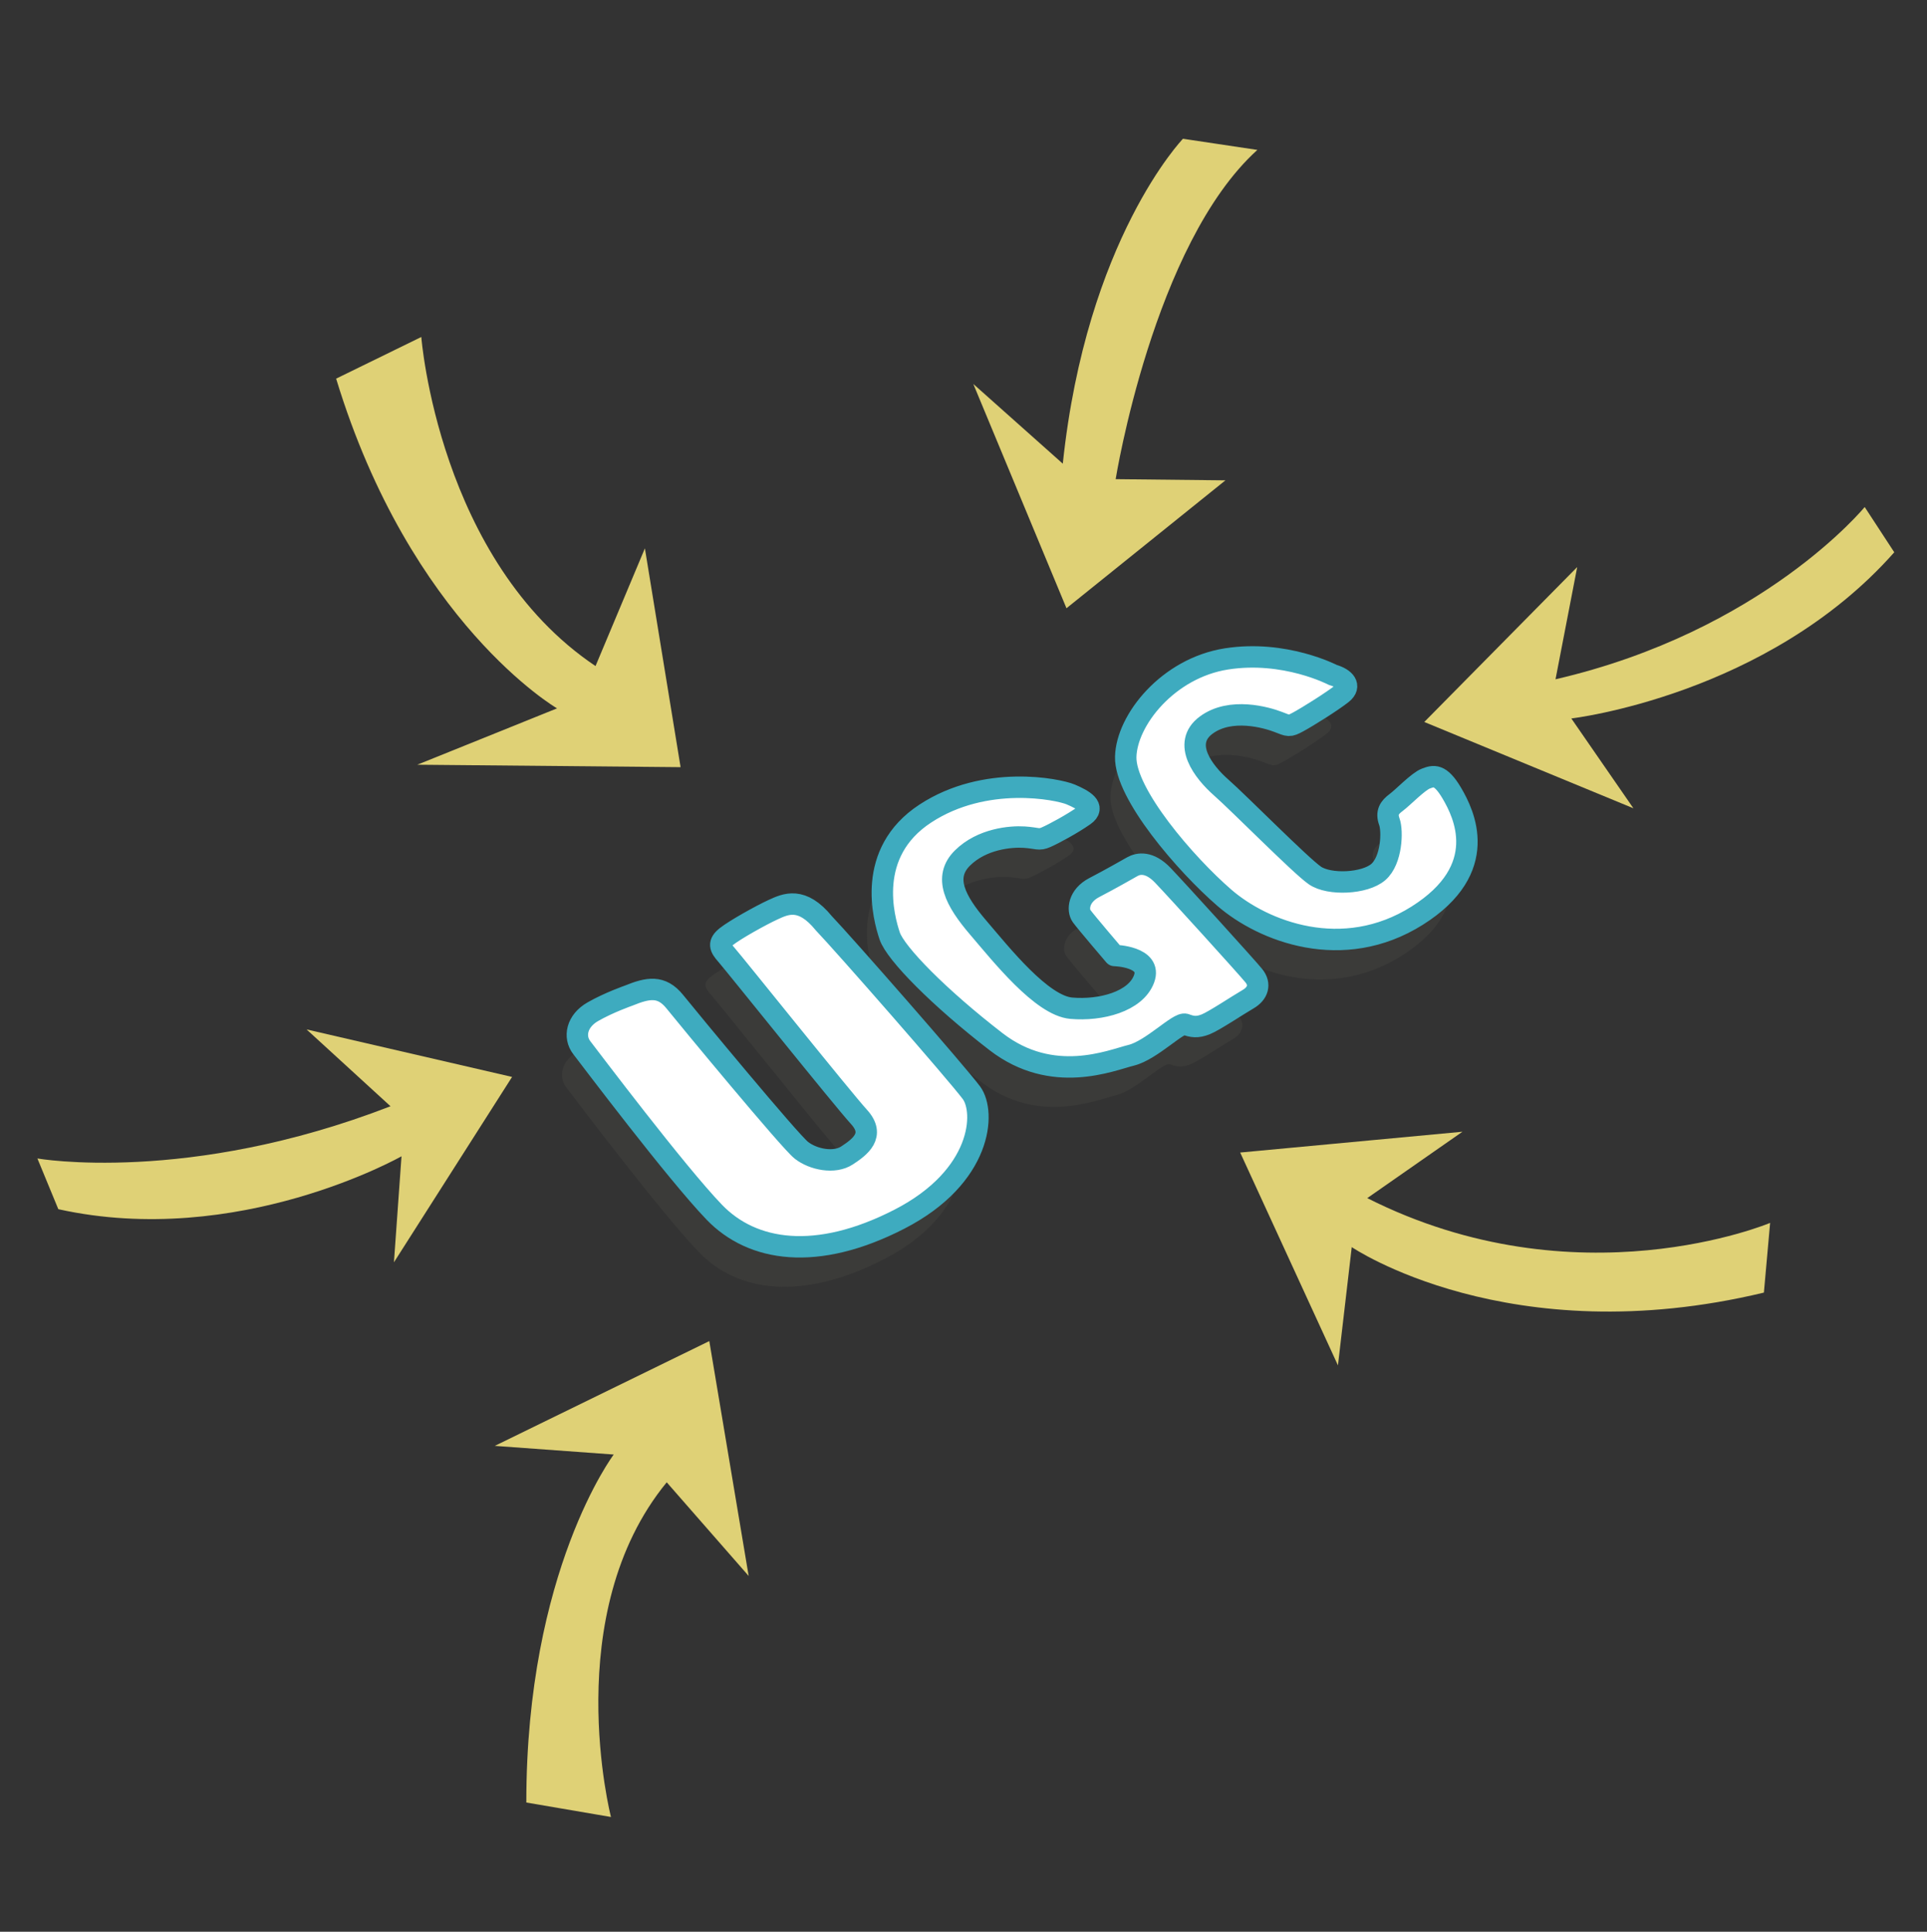 <svg width="375" height="376" fill="none" xmlns="http://www.w3.org/2000/svg"><rect width="100%" height="100%" fill="#333333" stroke="none"/><path d="M119.627 201.12c2.471-1.953 6.088-1.621 8.714 1.645 2.628 3.267 22.33 27.118 24.632 28.917 2.301 1.798 6.411 2.62 8.881.992 2.47-1.627 5.6-3.906 2.314-7.501-3.284-3.594-24.464-30.059-25.778-31.529-1.312-1.471-1.641-2.286.006-3.589 1.647-1.302 6.587-4.07 9.054-5.208 2.468-1.139 5.598-2.602 9.866 2.625 4.268 5.228 25.945 29.245 28.737 33.002 2.791 3.756 2.113 16.319-14.019 24.615-16.134 8.296-28.631 6.32-36.021-1.359-7.39-7.68-24.136-29.895-25.777-32.017-1.642-2.124-.979-5.224 2.149-7.013 3.127-1.79 7.242-3.58 7.242-3.58Zm85.762-38.701c2.492 1.06 4.931 2.455 2.625 4.083-2.305 1.628-5.928 3.58-7.409 4.23-1.481.651-1.645.162-4.275-.007-2.631-.167-8.226.314-12.015 4.062-3.789 3.747-1.414 8.318 3.062 13.546 4.477 5.229 12.357 15.192 18.114 15.691 5.756.499 12.503-1.286 14.155-5.689 1.651-4.402-5.75-4.576-5.75-4.576s-5.584-6.535-6.404-7.677c-.818-1.143-.651-3.917 2.477-5.544 3.128-1.629 6.256-3.418 7.408-4.069 1.153-.65 3.29-1.07 5.919 1.674 2.63 2.744 16.423 17.939 17.736 19.572 1.314 1.634.818 3.428-1.158 4.567-1.975 1.138-6.587 4.231-8.233 4.882-1.645.65-2.632.486-3.947-.006-1.315-.491-6.588 5.049-10.537 6.021-3.948.973-15.306 5.851-26.315-2.65-11.008-8.501-19.548-17.161-20.695-20.589-1.146-3.428-4.745-16.16 6.945-23.811 11.687-7.65 25.867-4.744 28.297-3.71Zm51.026-23.254c2.303.657 3.615 2.127 1.805 3.592-1.812 1.466-6.751 4.557-8.562 5.535-1.811.977-1.811.813-3.946-.007-2.138-.818-9.208-2.906-13.984.654-4.775 3.56-.508 9.1 2.942 12.131 3.45 3.03 15.44 15.189 18.233 17.118 2.791 1.929 9.702 1.614 12.337-.666 2.635-2.28 2.809-7.99 2.154-9.787-.655-1.796.004-2.773 1.321-3.751 1.318-.976 4.283-4.086 5.765-4.647 1.482-.562 2.798-1.05 5.094 2.87 2.298 3.918 7.709 14.697-6.78 23.811-14.489 9.115-29.941 3.055-37.499-3.483-7.556-6.538-19.378-20.261-19.205-27.44.177-7.178 8.252-17.282 19.605-19.06 11.352-1.778 20.72 3.13 20.72 3.13Z" opacity=".256" fill-rule="evenodd" clip-rule="evenodd" fill="#53524C"/><path fill-rule="evenodd" clip-rule="evenodd" d="M122.344 193.788c3.721-1.508 6.36-2.071 8.986 1.195 2.626 3.267 22.33 27.119 24.631 28.917 2.3 1.799 6.41 2.62 8.882.992 2.47-1.628 5.598-3.907 2.313-7.502-3.283-3.593-24.463-30.057-25.777-31.528-1.314-1.472-1.641-2.287.005-3.589 1.647-1.303 6.586-4.069 9.055-5.209 2.469-1.139 5.597-2.601 9.865 2.625 3.867 4.036 25.946 29.245 28.737 33.003 2.79 3.757 2.114 16.32-14.02 24.615-16.132 8.296-28.631 6.32-36.021-1.359-7.39-7.68-24.135-29.895-25.776-32.018-1.642-2.123-.979-5.223 2.149-7.012 3.127-1.79 6.971-3.13 6.971-3.13Zm86.026-39.15c2.494 1.06 4.933 2.455 2.626 4.082-2.307 1.628-5.928 3.58-7.408 4.23-1.483.652-1.645.163-4.277-.006-2.631-.167-8.225.314-12.013 4.061-3.79 3.748-1.414 8.319 3.062 13.547 4.475 5.228 12.356 15.192 18.113 15.691 5.756.499 12.502-1.286 14.156-5.689 1.651-4.402-5.75-4.576-5.75-4.576s-5.584-6.535-6.404-7.678c-.82-1.142-.652-3.916 2.476-5.545 3.128-1.626 6.257-3.416 7.408-4.067 1.154-.65 3.291-1.07 5.92 1.674 2.629 2.743 16.422 17.938 17.736 19.572 1.313 1.634.818 3.428-1.159 4.566-1.976 1.139-6.587 4.232-8.232 4.883-1.646.65-2.633.486-3.948-.006-1.315-.493-6.587 5.048-10.536 6.021-3.949.972-15.306 5.851-26.315-2.65-11.009-8.501-19.55-17.161-20.695-20.589-1.146-3.429-4.746-16.16 6.945-23.811 11.686-7.65 25.865-4.744 28.295-3.71Zm51.024-23.256c2.302.656 3.615 2.127 1.805 3.591-1.813 1.466-6.751 4.557-8.563 5.535-1.811.976-1.811.814-3.946-.005-2.137-.82-9.207-2.908-13.984.652-4.775 3.56-.507 9.1 2.943 12.132 3.45 3.03 15.44 15.188 18.232 17.117 2.794 1.929 9.703 1.614 12.338-.666 2.635-2.28 2.809-7.99 2.154-9.786-.655-1.797.003-2.774 1.321-3.752 1.317-.976 4.282-4.086 5.765-4.647 1.481-.561 2.797-1.05 5.094 2.871 2.297 3.92 7.708 14.696-6.779 23.811-14.49 9.115-29.943 3.055-37.5-3.483-7.556-6.538-19.379-20.26-19.205-27.44.176-7.179 8.251-17.283 19.605-19.06 11.351-1.778 20.72 3.13 20.72 3.13Z" fill="#fff" stroke="#3EABBF" stroke-width="4.17" stroke-miterlimit="10" stroke-linecap="round" stroke-linejoin="round"/><path fill-rule="evenodd" clip-rule="evenodd" d="M81.987 65.594s3.364 43.553 33.903 64.049l9.609-22.91 6.946 42.59-51.236-.476L108.4 137.879s-28.497-16.554-42.988-64.18l16.575-8.105ZM118.896 353.663s-10.166-39.509 10.85-65.143l15.948 18.234-7.663-45.721-41.743 20.396 23.143 1.685s-17.022 22.594-17.007 67.733l16.472 2.816ZM7.277 225.488s29.213 5.145 68.718-10.163l-16.337-14.955 39.994 9.247L76.661 245.7l1.473-20.637s-31.794 18.044-66.786 10.296l-4.07-9.871ZM344.47 238.027s-37.542 15.815-78.397-4.822l18.524-12.921-43.253 4.05 19.025 41.426 2.685-23.02s30.525 20.788 80.206 8.855l1.21-13.568Zm-37.54-127.654-29.76 30.155 40.695 16.799-12.08-17.483s38.179-4.439 62.845-32.346l-5.755-8.809s-19.78 24.174-60.166 33.529l4.221-21.844ZM189.408 74.735l18.132 43.656 30.935-24.896-21.364-.229s7.333-45.763 27.577-64.088l-14.48-2.17s-18.78 19.524-23.385 63.243l-17.415-15.516Z" fill="#DFD176"/></svg>